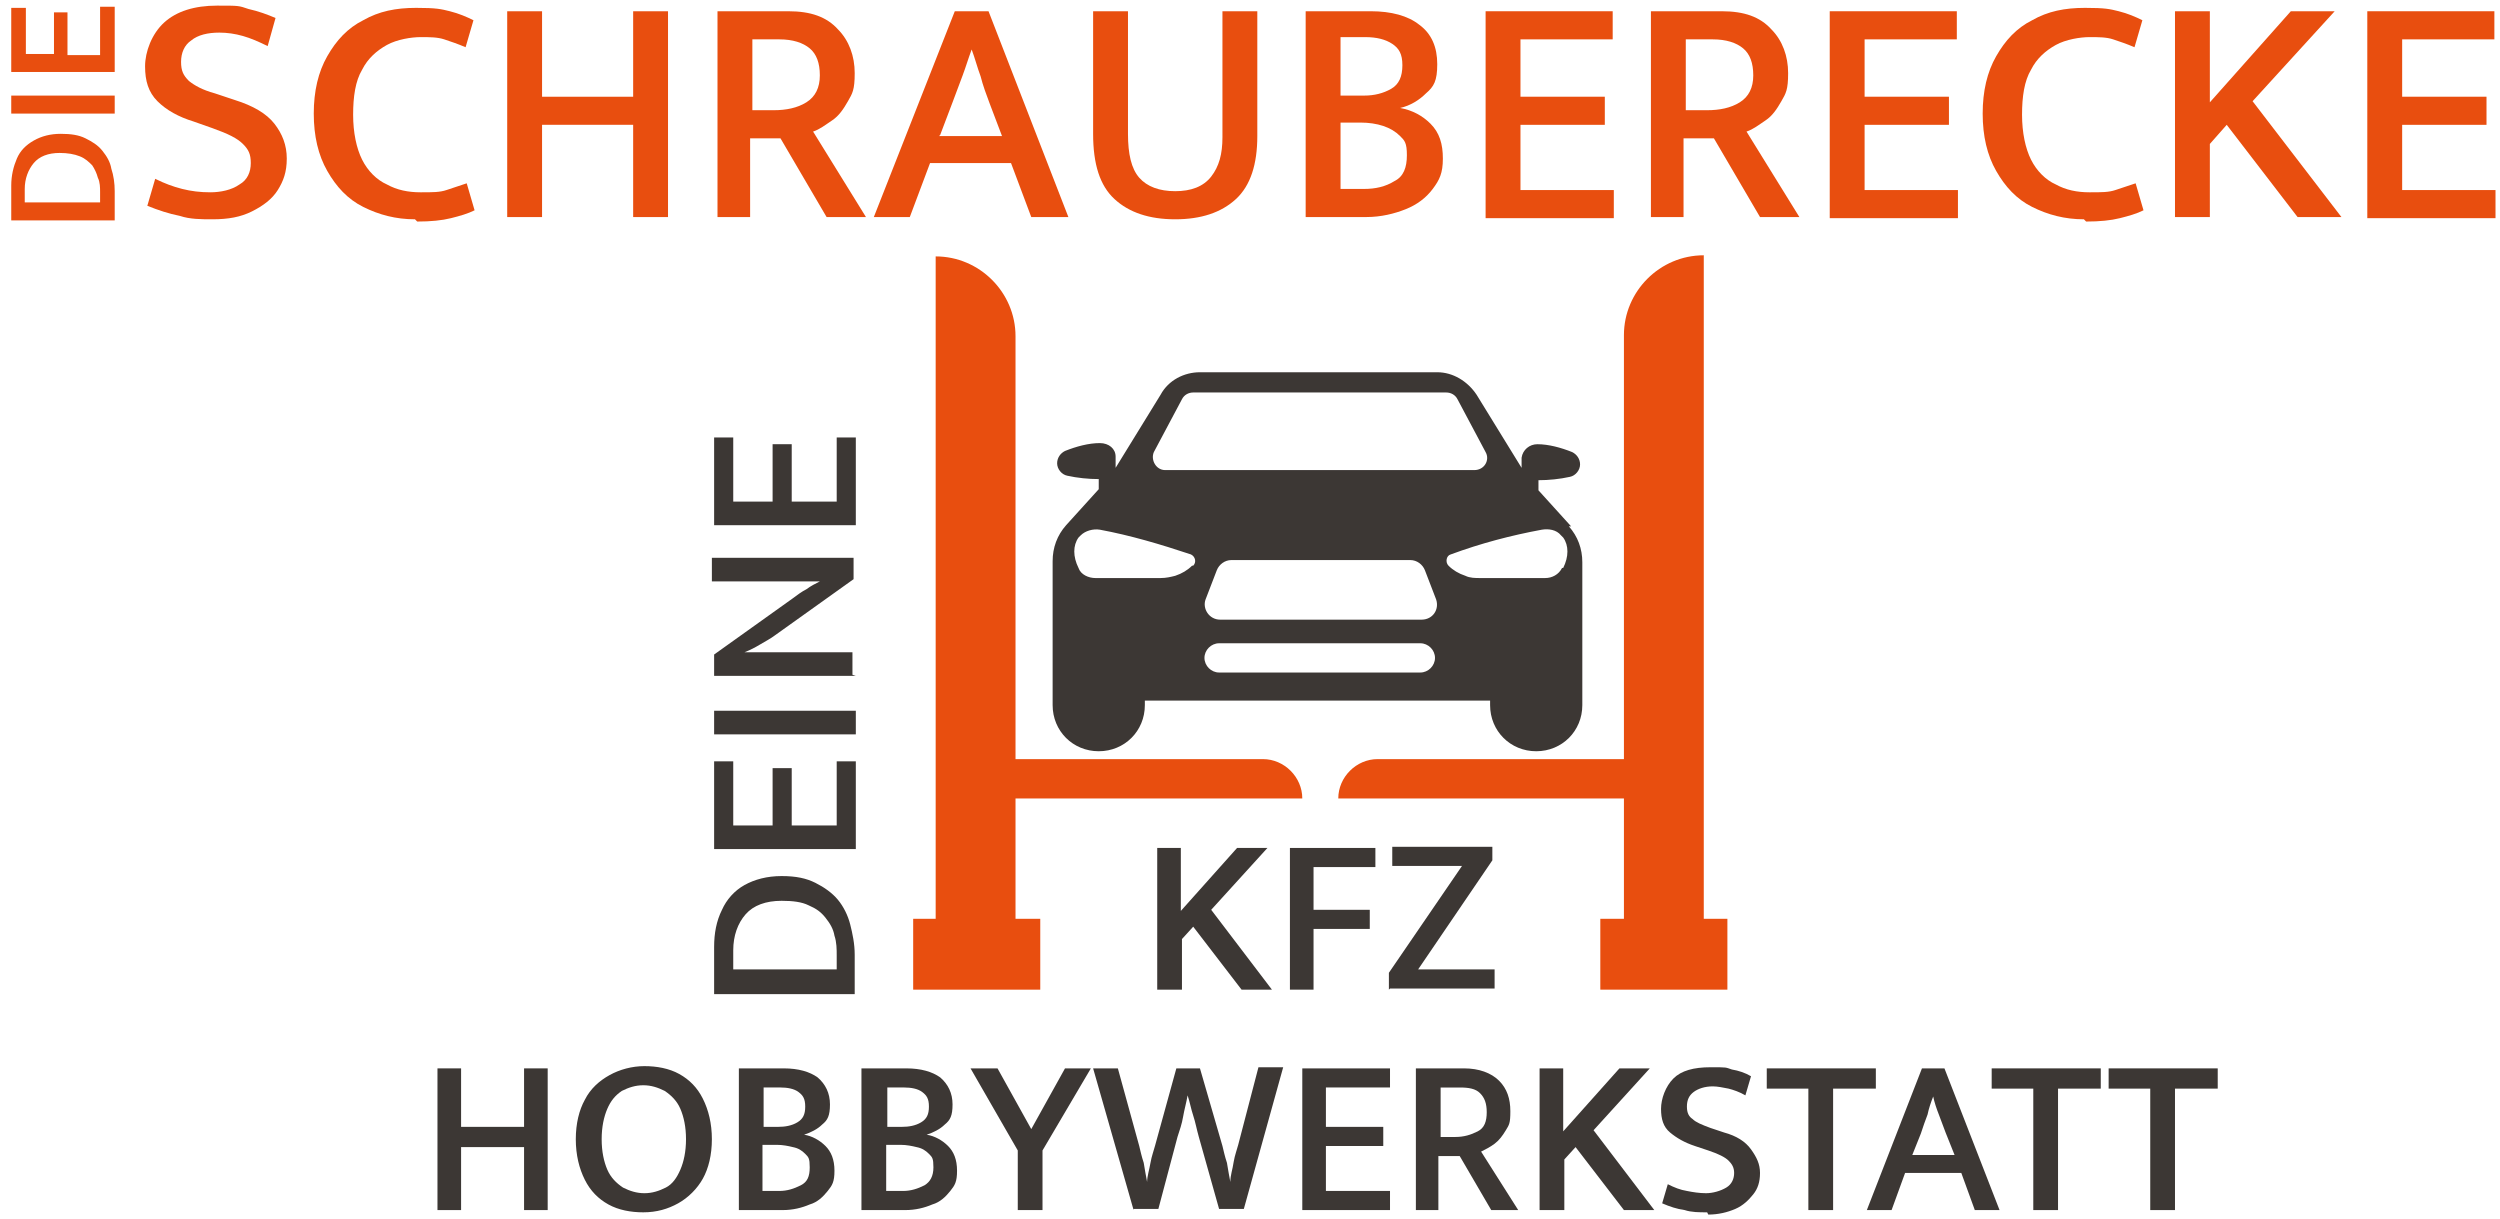 <?xml version="1.0" encoding="UTF-8"?>
<svg id="Ebene_2" xmlns="http://www.w3.org/2000/svg" version="1.1" viewBox="0 0 222.3 108.4">
  <!-- Generator: Adobe Illustrator 29.8.2, SVG Export Plug-In . SVG Version: 2.1.1 Build 3)  -->
  <defs>
    <style>
      .st0 {
        fill: #3c3734;
      }

      .st1 {
        fill: #e84e0f;
      }
    </style>
  </defs>
  <g>
    <path class="st0" d="M38.9,107.6v-12.6h2.1v5.2h5.6v-5.2h2.1v12.6h-2.1v-5.6h-5.6v5.6h-2.1Z"/>
    <path class="st0" d="M57.2,107.8c-1.1,0-2.2-.2-3.1-.7-.9-.5-1.6-1.2-2.1-2.2-.5-1-.8-2.2-.8-3.6s.3-2.6.8-3.5c.5-1,1.3-1.7,2.2-2.2s2-.8,3.1-.8,2.2.2,3.1.7,1.6,1.2,2.1,2.2.8,2.2.8,3.6-.3,2.6-.8,3.5-1.3,1.7-2.2,2.2c-.9.5-1.9.8-3.1.8ZM57.3,106.1c.7,0,1.3-.2,1.9-.5.6-.3,1-.9,1.3-1.6.3-.7.5-1.6.5-2.7s-.2-2-.5-2.7c-.3-.7-.8-1.2-1.4-1.6-.6-.3-1.2-.5-1.9-.5s-1.3.2-1.9.5c-.6.4-1,.9-1.3,1.6-.3.7-.5,1.6-.5,2.7s.2,2,.5,2.7c.3.7.8,1.2,1.4,1.6.6.3,1.2.5,1.9.5Z"/>
    <path class="st0" d="M65.7,107.6v-12.6h4c1.3,0,2.3.3,3,.8.7.6,1.1,1.4,1.1,2.4s-.2,1.4-.7,1.8c-.4.4-1,.7-1.6.9.7.1,1.4.5,1.9,1,.5.5.8,1.2.8,2.2s-.2,1.3-.6,1.8-.9,1-1.6,1.2c-.7.3-1.5.5-2.4.5h-3.9ZM67.8,100.2h1.4c.6,0,1.2-.1,1.7-.4s.7-.7.7-1.4-.2-1-.6-1.3c-.4-.3-1-.4-1.6-.4h-1.5v3.5ZM67.8,105.9h1.5c.7,0,1.3-.2,1.9-.5s.8-.8.8-1.6-.1-.9-.4-1.2c-.3-.3-.6-.5-1.1-.6-.4-.1-.9-.2-1.4-.2h-1.3v4.1Z"/>
    <path class="st0" d="M76.6,107.6v-12.6h4c1.3,0,2.3.3,3,.8.7.6,1.1,1.4,1.1,2.4s-.2,1.4-.7,1.8c-.4.4-1,.7-1.6.9.7.1,1.4.5,1.9,1,.5.5.8,1.2.8,2.2s-.2,1.3-.6,1.8c-.4.5-.9,1-1.6,1.2-.7.3-1.5.5-2.4.5h-3.9ZM78.8,100.2h1.4c.6,0,1.2-.1,1.7-.4s.7-.7.7-1.4-.2-1-.6-1.3c-.4-.3-1-.4-1.6-.4h-1.5v3.5ZM78.8,105.9h1.5c.7,0,1.3-.2,1.9-.5.5-.3.8-.8.8-1.6s-.1-.9-.4-1.2c-.3-.3-.6-.5-1.1-.6-.4-.1-.9-.2-1.4-.2h-1.3v4.1Z"/>
    <path class="st0" d="M90.5,107.6v-5.3l-4.2-7.3h2.4l3,5.4,3-5.4h2.3l-4.3,7.3v5.3h-2.1Z"/>
    <path class="st0" d="M100.8,107.6l-3.6-12.6h2.2l1.9,6.9c.1.4.2.9.4,1.5.1.6.2,1.2.3,1.7h0c0-.5.2-1.1.3-1.7.1-.6.3-1.1.4-1.5l1.9-6.9h2.1l2,6.9c.1.4.2.9.4,1.5.1.6.2,1.2.3,1.7h0c0-.6.2-1.1.3-1.8.1-.6.3-1.1.4-1.5l1.8-6.9h2.2l-3.5,12.6h-2.2l-1.8-6.4c-.2-.7-.3-1.3-.5-1.9-.2-.6-.3-1.2-.5-1.8h0c-.1.6-.3,1.3-.4,1.9s-.3,1.2-.5,1.8l-1.7,6.4h-2.2Z"/>
    <path class="st0" d="M115.8,107.6v-12.6h7.8v1.7h-5.7v3.5h5.1v1.7h-5.1v4h5.7v1.7h-7.9Z"/>
    <path class="st0" d="M125.9,107.6v-12.6h4.3c1.3,0,2.4.4,3.1,1.1.7.7,1,1.6,1,2.7s-.1,1.2-.4,1.7c-.3.5-.6.9-1,1.2-.4.3-.8.5-1.2.7l3.3,5.2h-2.4l-2.8-4.8h-1.9v4.8h-2.1ZM128,101.1h1.4c.8,0,1.4-.2,2-.5s.8-.9.8-1.7-.2-1.3-.6-1.7c-.4-.4-1-.5-1.8-.5h-1.7v4.4Z"/>
    <path class="st0" d="M136.9,107.6v-12.6h2.1v5.6l5-5.6h2.7l-5,5.5,5.4,7.1h-2.7l-4.3-5.6-1,1.1v4.5h-2.1Z"/>
    <path class="st0" d="M151.8,107.8c-.7,0-1.4,0-2-.2-.7-.1-1.3-.3-2-.6l.5-1.7c.6.3,1.1.5,1.7.6.5.1,1.1.2,1.7.2s1.3-.2,1.8-.5c.5-.3.7-.8.7-1.3s-.2-.8-.5-1.1c-.3-.3-.9-.6-1.8-.9l-1.2-.4c-.9-.3-1.6-.7-2.2-1.2s-.8-1.2-.8-2.1.4-2,1.1-2.7,1.8-1,3.3-1,1.3,0,1.9.2c.6.1,1.2.3,1.7.6l-.5,1.7c-.5-.3-1.1-.5-1.5-.6-.5-.1-1-.2-1.4-.2-.7,0-1.3.2-1.7.5-.4.3-.6.7-.6,1.3s.2.9.5,1.1c.3.3.8.5,1.6.8l1.2.4c1.1.3,1.9.8,2.4,1.5s.8,1.3.8,2.1-.2,1.4-.6,1.9-.9,1-1.6,1.3-1.5.5-2.4.5Z"/>
    <path class="st0" d="M160.8,107.6v-10.8h-3.7v-1.8h9.7v1.8h-3.8v10.8h-2.1Z"/>
    <path class="st0" d="M166,107.6l4.9-12.6h2l4.9,12.6h-2.2l-1.2-3.3h-5l-1.2,3.3h-2.2ZM170,102.7h3.8l-.8-2c-.2-.5-.4-1.1-.6-1.6-.2-.5-.4-1.1-.5-1.6h0c-.2.5-.4,1.1-.5,1.6-.2.5-.4,1.1-.6,1.7l-.8,2Z"/>
    <path class="st0" d="M180.8,107.6v-10.8h-3.7v-1.8h9.7v1.8h-3.8v10.8h-2.1Z"/>
    <path class="st0" d="M191.2,107.6v-10.8h-3.7v-1.8h9.7v1.8h-3.8v10.8h-2.1Z"/>
  </g>
  <g>
    <path class="st0" d="M76.1,88.4h-12.6v-4.2c0-1.2.2-2.3.7-3.3.4-.9,1.1-1.7,2-2.2.9-.5,2-.8,3.3-.8s2.2.2,3,.6,1.5.9,2,1.5c.5.6.9,1.4,1.1,2.2.2.8.4,1.7.4,2.7v3.5ZM74.4,86.2v-1.2c0-.6,0-1.2-.2-1.8-.1-.6-.4-1.1-.8-1.6-.4-.5-.8-.8-1.5-1.1-.6-.3-1.4-.4-2.4-.4-1.4,0-2.5.4-3.2,1.2-.7.8-1.1,1.9-1.1,3.2v1.7h9.2Z"/>
    <path class="st0" d="M76.1,75.5h-12.6v-7.8h1.7v5.7h3.5v-5.1h1.7v5.1h4v-5.7h1.7v7.9Z"/>
    <path class="st0" d="M76.1,65.3h-12.6v-2.1h12.6v2.1Z"/>
    <path class="st0" d="M76.1,60.1h-12.6v-1.9l7-5c.4-.3.8-.6,1.2-.8.4-.3.8-.5,1.2-.7h0c-.5,0-1.1,0-1.7,0-.6,0-1.1,0-1.7,0h-6.2v-2.1h12.6v1.9l-7,5c-.4.3-.8.5-1.3.8-.5.3-.9.5-1.4.7h0c.6,0,1.2,0,1.8,0,.6,0,1.2,0,1.9,0h5.9v2Z"/>
    <path class="st0" d="M76.1,46.7h-12.6v-7.8h1.7v5.7h3.5v-5.1h1.7v5.1h4v-5.7h1.7v7.9Z"/>
  </g>
  <g>
    <path class="st0" d="M102.9,88v-12.6h2.1v5.6l5-5.6h2.7l-5,5.5,5.4,7.1h-2.7l-4.3-5.6-1,1.1v4.5h-2.1Z"/>
    <path class="st0" d="M114.7,88v-12.6h7.6v1.7h-5.5v3.8h5v1.7h-5v5.4h-2.1Z"/>
    <path class="st0" d="M123.5,88v-1.5l6.5-9.5h-6.2v-1.7h8.9v1.2l-6.6,9.7h6.8v1.7h-9.3Z"/>
  </g>
  <g>
    <path class="st0" d="M139.7,46.8l-2.9-3.2v-.9c.9,0,1.9-.1,2.8-.3.5-.1.9-.6.9-1.1s-.3-.9-.7-1.1c-1-.4-2.1-.7-3.1-.7-.7,0-1.3.5-1.4,1.2,0,.3,0,.6,0,.9l-4-6.5c-.8-1.2-2.1-2-3.5-2h-21.1c-1.4,0-2.8.7-3.5,2l-4,6.5c0-.3,0-.6,0-1,0-.7-.6-1.2-1.4-1.2-1,0-2.1.3-3.1.7-.4.2-.7.6-.7,1.1s.4,1,.9,1.1c.9.2,1.9.3,2.8.3v.9l-2.9,3.2c-.8.9-1.2,2-1.2,3.2v9.4h0v3.4c0,2.3,1.8,4.1,4.1,4.1s4.1-1.8,4.1-4.1v-.4h30.7v.4c0,2.3,1.8,4.1,4.1,4.1s4.1-1.8,4.1-4.1v-.4h0v-12.3c0-1.2-.4-2.3-1.2-3.2ZM102.6,40.2l2.5-4.7c.2-.4.6-.6,1-.6h22.5c.4,0,.8.2,1,.6l2.5,4.7c.4.7-.1,1.6-1,1.6h-27.5c-.8,0-1.3-.9-1-1.6ZM106,50.3c-.4.4-.9.7-1.5.9-.4.1-.8.2-1.3.2h-5.8c-.6,0-1.3-.3-1.5-.9-.5-1-.5-2,0-2.7,0,0,.1-.1.2-.2.4-.4,1.1-.6,1.7-.5,2.7.5,5.4,1.3,8.1,2.2.4.2.5.7.2,1ZM126.3,59.8h-17.9c-.7,0-1.3-.6-1.3-1.3s.6-1.3,1.3-1.3h17.9c.7,0,1.3.6,1.3,1.3s-.6,1.3-1.3,1.3ZM126.3,55.1h-17.8c-1,0-1.6-1-1.3-1.8l1-2.6c.2-.5.7-.9,1.3-.9h15.9c.6,0,1.1.4,1.3.9l1,2.6c.3.9-.3,1.8-1.3,1.8ZM138.9,50.5c-.3.6-.9.9-1.5.9h-5.8c-.4,0-.9,0-1.3-.2-.6-.2-1.1-.5-1.5-.9-.3-.3-.2-.9.2-1,2.7-1,5.4-1.7,8.1-2.2.6-.1,1.3,0,1.7.5,0,0,.1.1.2.2.5.7.5,1.7,0,2.7Z"/>
    <g>
      <g>
        <path class="st1" d="M89.9,67.5h22.4c1.9,0,3.5,1.6,3.5,3.5h-25.8v-3.5h0Z"/>
        <path class="st1" d="M83.2,22.8h0c3.9,0,7.1,3.2,7.1,7.1v55h-7.1V22.8h0Z"/>
        <rect class="st1" x="81.2" y="81.7" width="11.3" height="6.3"/>
      </g>
      <g>
        <path class="st1" d="M118.9,67.5h25.8c0,1.9-1.6,3.5-3.5,3.5h-22.4v-3.5h0Z" transform="translate(263.7 138.5) rotate(-180)"/>
        <path class="st1" d="M144.4,22.8h7.1v55c0,3.9-3.2,7.1-7.1,7.1h0V22.8h0Z" transform="translate(295.9 107.6) rotate(-180)"/>
        <rect class="st1" x="142.2" y="81.7" width="11.3" height="6.3" transform="translate(295.8 169.7) rotate(-180)"/>
      </g>
    </g>
  </g>
  <g>
    <path class="st1" d="M10.2,19.6H1v-3.1c0-.9.2-1.7.5-2.4.3-.7.8-1.2,1.5-1.6.7-.4,1.5-.6,2.4-.6s1.6.1,2.2.4c.6.3,1.1.6,1.5,1.1.4.5.7,1,.8,1.6.2.6.3,1.3.3,2v2.6ZM8.9,18v-.9c0-.4,0-.9-.2-1.3-.1-.4-.3-.8-.5-1.1-.3-.3-.6-.6-1.1-.8-.5-.2-1.1-.3-1.8-.3-1,0-1.8.3-2.3.9s-.8,1.4-.8,2.3v1.2h6.7Z"/>
    <path class="st1" d="M10.2,10.1H1v-1.6h9.2v1.6Z"/>
    <path class="st1" d="M10.2,6.4H1V.7h1.3v4.1h2.5V1.1h1.2v3.8h2.9V.6h1.3v5.8Z"/>
  </g>
  <g>
    <path class="st1" d="M18.9,19.5c-1,0-2,0-2.9-.3-1-.2-1.9-.5-2.9-.9l.7-2.4c.8.4,1.6.7,2.4.9.8.2,1.6.3,2.5.3s1.9-.2,2.6-.7c.7-.4,1-1.1,1-1.9s-.2-1.2-.7-1.7c-.5-.5-1.3-.9-2.7-1.4l-1.7-.6c-1.3-.4-2.4-1-3.2-1.8-.8-.8-1.1-1.8-1.1-3.1s.6-2.9,1.7-3.9c1.1-1,2.7-1.5,4.7-1.5s1.9,0,2.8.3c.9.2,1.7.5,2.4.8l-.7,2.5c-.8-.4-1.5-.7-2.2-.9-.7-.2-1.4-.3-2.1-.3-1,0-1.9.2-2.5.7-.6.4-.9,1.1-.9,1.9s.2,1.2.7,1.7c.5.4,1.2.8,2.3,1.1l1.8.6c1.6.5,2.8,1.2,3.5,2.1.7.9,1.1,1.9,1.1,3.1s-.3,2-.8,2.8c-.5.8-1.3,1.4-2.3,1.9-1,.5-2.1.7-3.5.7Z"/>
    <path class="st1" d="M36.9,19.5c-1.7,0-3.2-.4-4.6-1.1-1.4-.7-2.4-1.8-3.2-3.2-.8-1.4-1.2-3.1-1.2-5.1s.4-3.7,1.2-5.1c.8-1.4,1.8-2.5,3.2-3.2,1.4-.8,2.9-1.1,4.7-1.1s2.2.1,3,.3c.8.2,1.5.5,2.1.8l-.7,2.4c-.7-.3-1.3-.5-1.9-.7-.6-.2-1.3-.2-2.1-.2s-2.1.2-3,.7c-.9.5-1.7,1.2-2.2,2.2-.6,1-.8,2.4-.8,4s.3,3,.8,4,1.3,1.8,2.2,2.2c.9.5,1.9.7,3,.7s1.7,0,2.3-.2c.6-.2,1.2-.4,1.8-.6l.7,2.4c-.6.3-1.3.5-2.1.7-.8.2-1.8.3-3,.3Z"/>
    <path class="st1" d="M45.1,19.3V1h3.1v7.6h8.1V1h3.1v18.3h-3.1v-8.2h-8.1v8.2h-3.1Z"/>
    <path class="st1" d="M63.8,19.3V1h6.3c2,0,3.4.5,4.4,1.6,1,1,1.5,2.4,1.5,3.9s-.2,1.8-.6,2.5c-.4.7-.8,1.3-1.4,1.7s-1.1.8-1.7,1l4.7,7.6h-3.5l-4.1-7h-2.7v7h-3ZM66.8,9.8h2c1.1,0,2.1-.2,2.9-.7.8-.5,1.2-1.3,1.2-2.4s-.3-1.9-.9-2.4c-.6-.5-1.5-.8-2.7-.8h-2.4v6.4Z"/>
    <path class="st1" d="M77.7,19.3L84.9,1h3l7.1,18.3h-3.3l-1.8-4.8h-7.2l-1.8,4.8h-3.2ZM83.5,12.1h5.6l-1.1-2.9c-.3-.8-.6-1.6-.8-2.4-.3-.8-.5-1.6-.8-2.4h0c-.3.8-.5,1.5-.8,2.3s-.6,1.6-.9,2.4l-1.1,2.9Z"/>
    <path class="st1" d="M104.5,19.5c-2.3,0-4.1-.6-5.4-1.8-1.3-1.2-1.9-3.1-1.9-5.8V1h3.1v10.9c0,1.8.3,3.1,1,3.9s1.8,1.2,3.2,1.2,2.5-.4,3.2-1.3c.7-.9,1-2,1-3.5V1h3.1v11.1c0,2.5-.6,4.4-1.9,5.6-1.3,1.2-3.1,1.8-5.4,1.8Z"/>
    <path class="st1" d="M116.1,19.3V1h5.8c1.8,0,3.3.4,4.3,1.2,1.1.8,1.6,2,1.6,3.5s-.3,2-1,2.6c-.6.6-1.4,1.1-2.3,1.3,1.1.2,2,.7,2.7,1.4.8.8,1.1,1.8,1.1,3.1s-.3,1.9-.9,2.7c-.6.8-1.4,1.4-2.4,1.8-1,.4-2.2.7-3.5.7h-5.6ZM119.2,8.5h2.1c.9,0,1.7-.2,2.4-.6.7-.4,1-1.1,1-2.1s-.3-1.5-.9-1.9c-.6-.4-1.4-.6-2.4-.6h-2.2v5.1ZM119.2,16.8h2.1c1,0,1.9-.2,2.7-.7.8-.4,1.1-1.2,1.1-2.3s-.2-1.3-.6-1.7c-.4-.4-.9-.7-1.5-.9s-1.3-.3-2-.3h-1.8v5.9Z"/>
    <path class="st1" d="M132.1,19.3V1h11.3v2.5h-8.2v5.1h7.5v2.5h-7.5v5.8h8.3v2.5h-11.4Z"/>
    <path class="st1" d="M146.8,19.3V1h6.3c2,0,3.4.5,4.4,1.6,1,1,1.5,2.4,1.5,3.9s-.2,1.8-.6,2.5c-.4.7-.8,1.3-1.4,1.7s-1.1.8-1.7,1l4.7,7.6h-3.5l-4.1-7h-2.7v7h-3ZM149.8,9.8h2c1.1,0,2.1-.2,2.9-.7.8-.5,1.2-1.3,1.2-2.4s-.3-1.9-.9-2.4c-.6-.5-1.5-.8-2.7-.8h-2.4v6.4Z"/>
    <path class="st1" d="M162.7,19.3V1h11.3v2.5h-8.2v5.1h7.5v2.5h-7.5v5.8h8.3v2.5h-11.4Z"/>
    <path class="st1" d="M185.3,19.5c-1.7,0-3.2-.4-4.6-1.1-1.4-.7-2.4-1.8-3.2-3.2-.8-1.4-1.2-3.1-1.2-5.1s.4-3.7,1.2-5.1c.8-1.4,1.8-2.5,3.2-3.2,1.4-.8,2.9-1.1,4.7-1.1s2.2.1,3,.3c.8.2,1.5.5,2.1.8l-.7,2.4c-.7-.3-1.3-.5-1.9-.7-.6-.2-1.3-.2-2.1-.2s-2.1.2-3,.7c-.9.5-1.7,1.2-2.2,2.2-.6,1-.8,2.4-.8,4s.3,3,.8,4,1.3,1.8,2.2,2.2c.9.5,1.9.7,3,.7s1.7,0,2.3-.2c.6-.2,1.2-.4,1.8-.6l.7,2.4c-.6.3-1.3.5-2.1.7-.8.2-1.8.3-3,.3Z"/>
    <path class="st1" d="M193.4,19.3V1h3.1v8.1l7.2-8.1h3.9l-7.3,8,7.9,10.3h-3.9l-6.3-8.2-1.5,1.7v6.5h-3.1Z"/>
    <path class="st1" d="M210.5,19.3V1h11.3v2.5h-8.2v5.1h7.5v2.5h-7.5v5.8h8.3v2.5h-11.4Z"/>
  </g>
</svg>